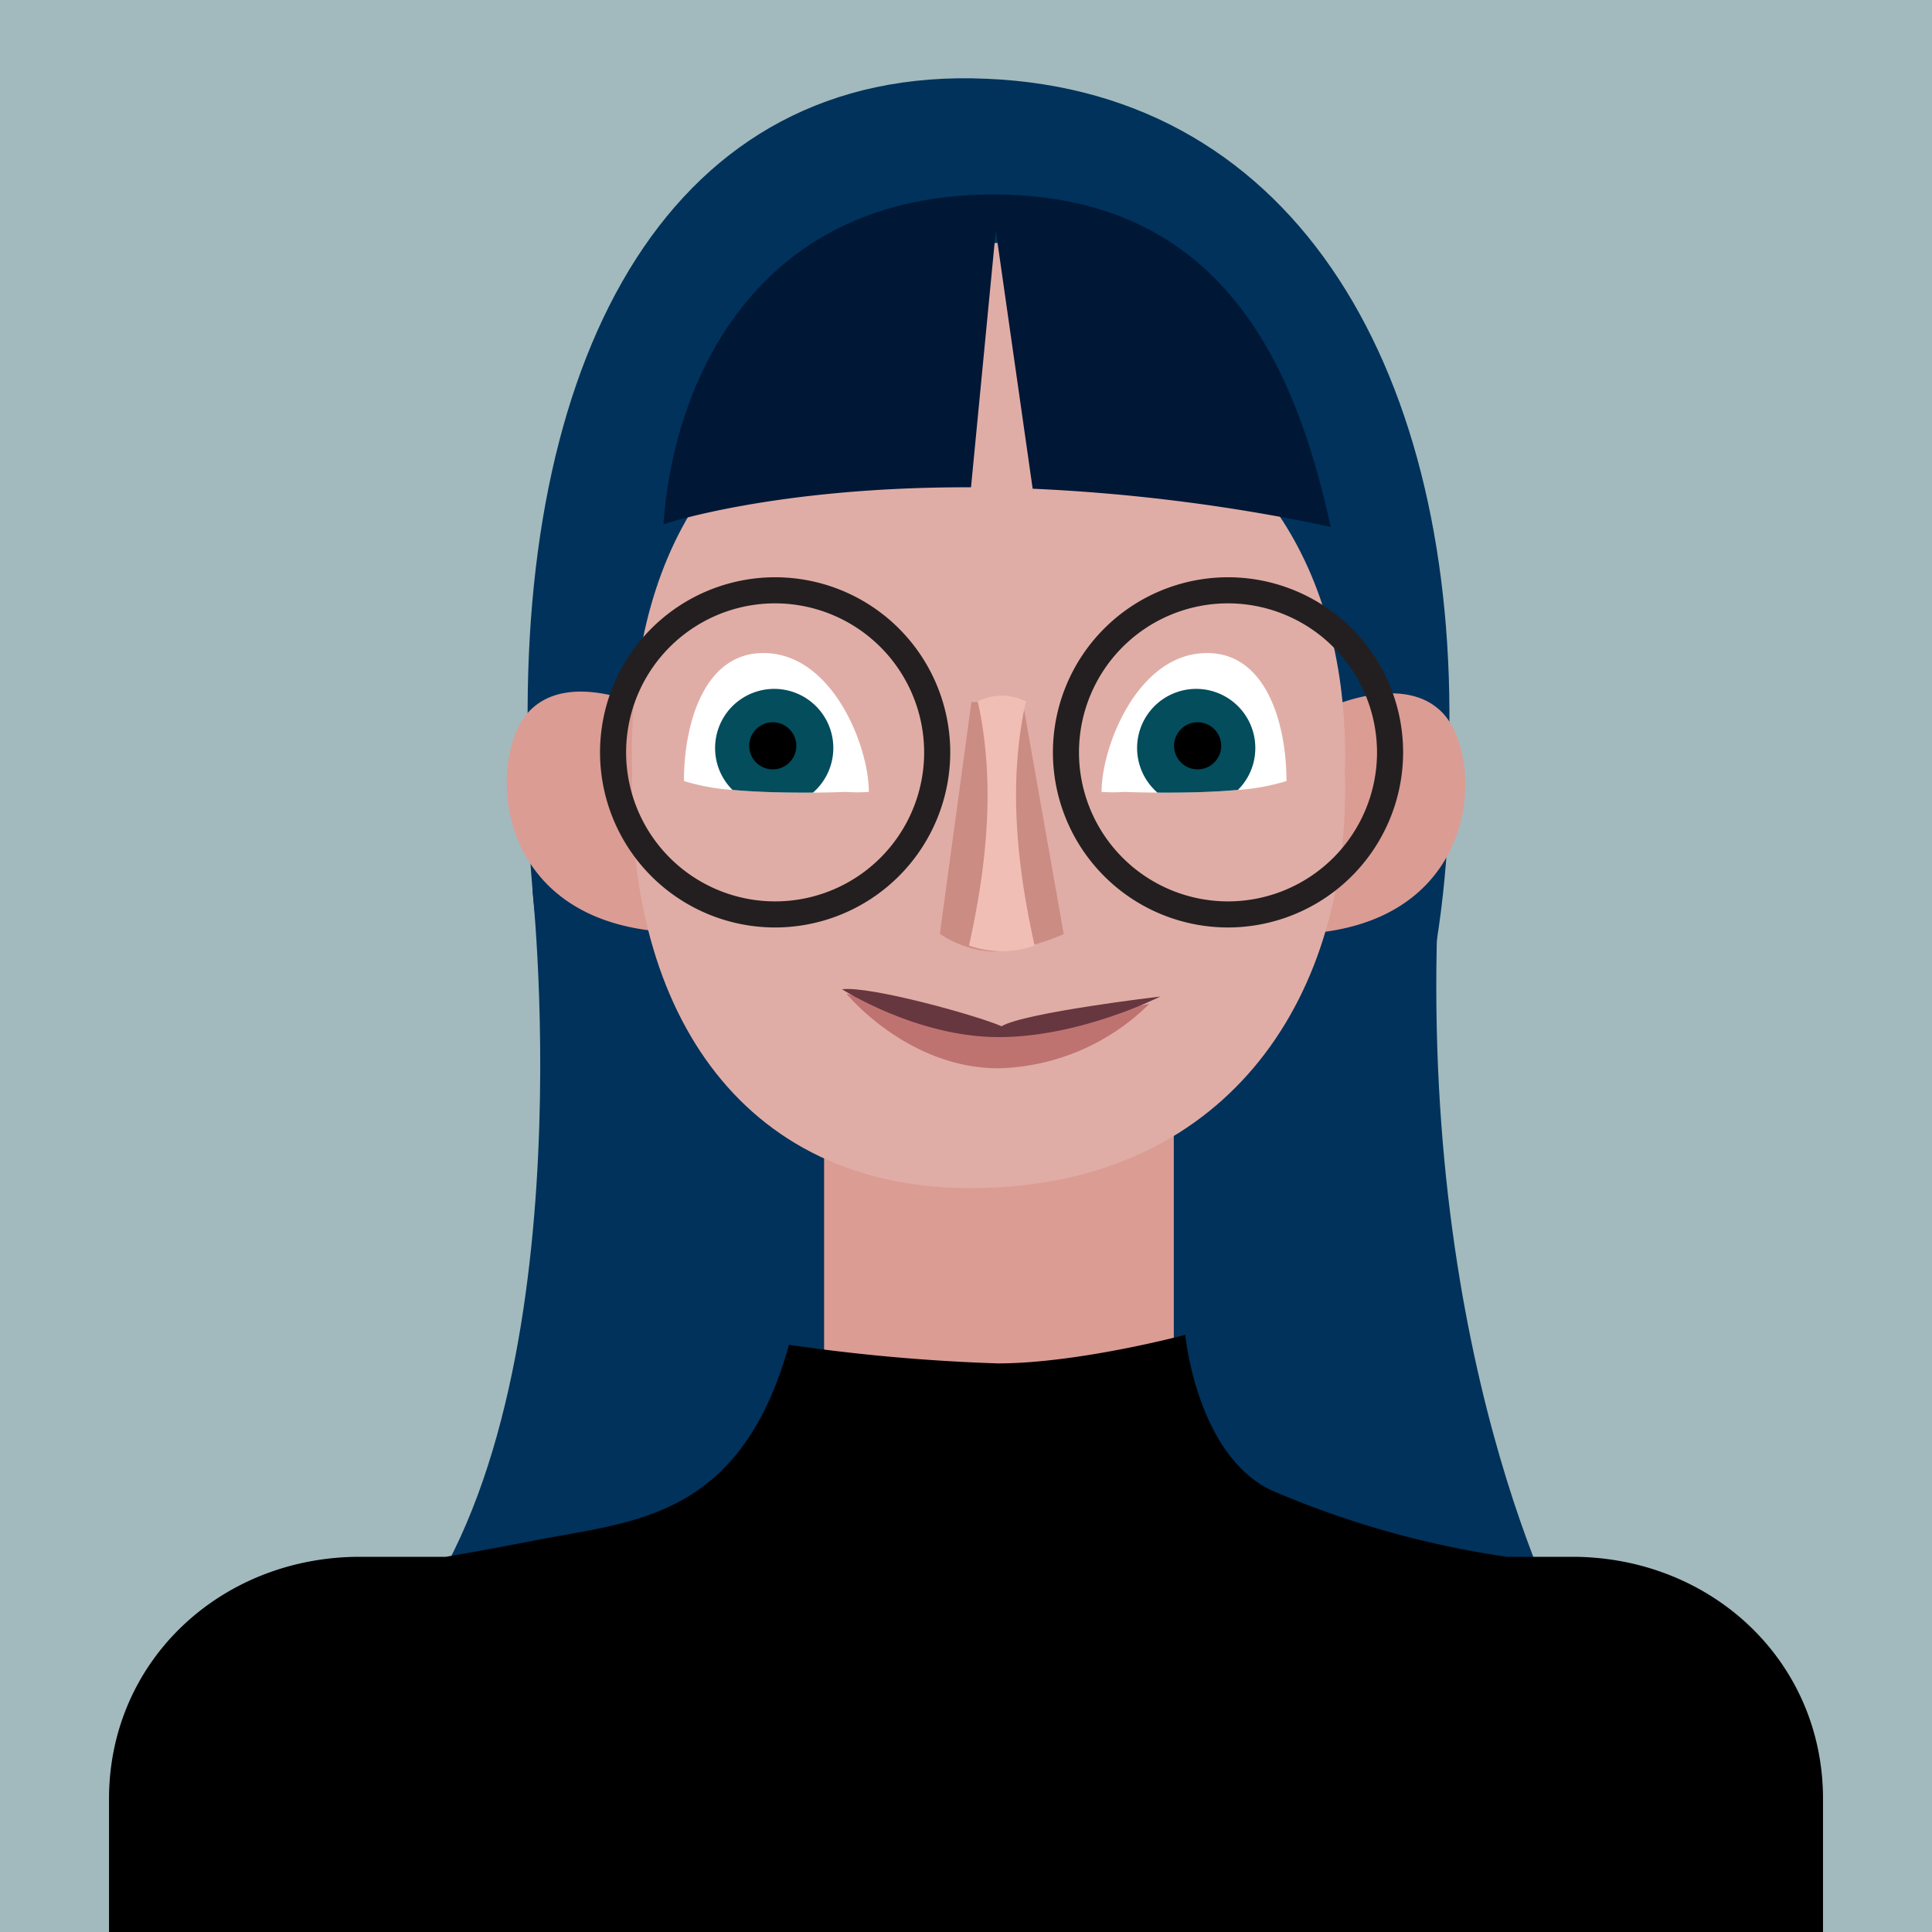 <svg xmlns="http://www.w3.org/2000/svg" viewBox="0 0 155 155" id="avatar">
  <path fill="#a2babd" d="M-.453-.453h155.906v155.905H-.453z"></path>
  <path fill="#00325b" d="M42.715 71.384s4.654 43.045-11.4 60.728h94.93s-12.099-21.173-10.936-57.936c-28.153 5.12-72.594-2.792-72.594-2.792Z"></path>
  <path fill="#00325b" d="M116.258 59.712c.695 29.44-11.963 53.752-37.133 54.791-25.176 1.115-37.457-23.182-36.768-54.79-.691-31.61 11.592-54.51 36.768-53.395 25.17 1.038 37.828 23.957 37.133 53.394Z"></path>
  <path fill="#db9c94" d="M94.172 108.254a74.926 74.926 0 0 1-28.057.703v-24.13a74.955 74.955 0 0 1 28.057.703zM52.086 56.841s-6.451-3.227-9.68.28c-3.224 3.507-3.086 15.993 9.82 17.536.28-9.259-.14-17.816-.14-17.816zm54.033.14s6.453-3.227 9.68.28c3.228 3.508 3.088 15.993-9.819 17.536-.28-9.259.14-17.816.14-17.816z"></path>
  <path fill="#e0ada6" d="m86.795 30.489-3.129-11.223-7.678.465-2.646 9.99C57.802 31.781 50.244 44.74 50.72 61.95c-.532 19.239 8.968 34.027 28.445 33.349 19.473-.633 29.266-15.431 28.727-33.349.464-15.4-6.713-27.86-21.098-31.46Z"></path>
  <path fill="#001736" d="m79.89 18.5 2.958 20.709a146.213 146.213 0 0 1 23.91 3.058c-2.688-12.193-8.268-26.66-27.074-26.66-18.809 0-25.627 14.673-26.456 26.454 0 0 8.881-3.014 24.674-2.966Z"></path>
  <path fill="#231f20" d="M62.188 74.409a14.048 14.048 0 1 1 14.048-14.05 14.064 14.064 0 0 1-14.049 14.05zm0-26.003A11.955 11.955 0 1 0 74.142 60.36a11.968 11.968 0 0 0-11.956-11.954zm36.331 26.003a14.048 14.048 0 1 1 14.05-14.05 14.064 14.064 0 0 1-14.05 14.05zm0-26.003a11.955 11.955 0 1 0 11.956 11.954 11.967 11.967 0 0 0-11.956-11.954z"></path>
  <path fill="#bf7371" d="M67.902 79.715s4.885 5.992 12.215 5.992a17.79 17.79 0 0 0 12.1-5.178l-12.158 2.386Z"></path>
  <path fill="#67373f" d="M67.553 79.367s5.99 3.839 12.564 3.839 12.97-3.258 12.97-3.258-10.874 1.28-12.735 2.385c-1.98-.873-10.59-3.257-12.8-2.966Z"></path>
  <path fill="#fff" d="M103.21 62.66a16.922 16.922 0 0 1-3.894.712c-2.2.202-4.656.23-6.459.216-1.548-.007-2.617-.056-2.617-.056a12.95 12.95 0 0 1-1.863 0c0-3.553 2.736-10.645 7.908-11.113 5.18-.467 6.926 5.466 6.926 10.24Z"></path>
  <path fill="#034d5d" d="M100.71 60.014a4.71 4.71 0 0 1-1.394 3.358c-2.2.202-4.656.23-6.459.216a4.742 4.742 0 1 1 7.854-3.574Z"></path>
  <path d="M97.973 59.835a1.89 1.89 0 1 1-1.889-1.89 1.89 1.89 0 0 1 1.889 1.89Z"></path>
  <path fill="#fff" d="M54.871 62.66a16.902 16.902 0 0 0 3.897.712c2.199.202 4.656.23 6.457.216 1.548-.007 2.617-.056 2.617-.056a12.971 12.971 0 0 0 1.863 0c0-3.553-2.736-10.645-7.908-11.113-5.18-.467-6.926 5.466-6.926 10.24Z"></path>
  <path fill="#034d5d" d="M57.371 60.014a4.71 4.71 0 0 0 1.397 3.358c2.199.202 4.656.23 6.457.216a4.742 4.742 0 1 0-7.854-3.574Z"></path>
  <path d="M60.107 59.835a1.89 1.89 0 1 0 1.891-1.89 1.89 1.89 0 0 0-1.89 1.89Z"></path>
  <path fill="#cb8c84" d="M75.557 75.026a8.376 8.376 0 0 0 4.261 1.318 17.231 17.231 0 0 0 5.524-1.4l-3.272-18.52-4.136-.11-2.532 18.603"></path>
  <path fill="#f0beb4" d="M83.004 75.858a7.772 7.772 0 0 1-5.262 0c1.436-6.466 2.133-13.119.7-19.585a4.292 4.292 0 0 1 3.863 0c-1.436 6.466-.739 13.12.699 19.585Z"></path>
  <path d="M146.256 144.328c0-11.117-9.012-19.429-20.127-19.429h-5.244a74.923 74.923 0 0 1-18.918-5.35c-5.979-2.89-6.875-12.458-6.875-12.458s-8.57 2.292-15.049 2.292a150.102 150.102 0 0 1-16.742-1.494c-3.885 13.952-12.457 14.15-20.13 15.645a293.02 293.02 0 0 1-7.407 1.365h-6.891c-11.117 0-20.127 8.312-20.127 19.429v11.125h137.51Z"></path>
</svg>

